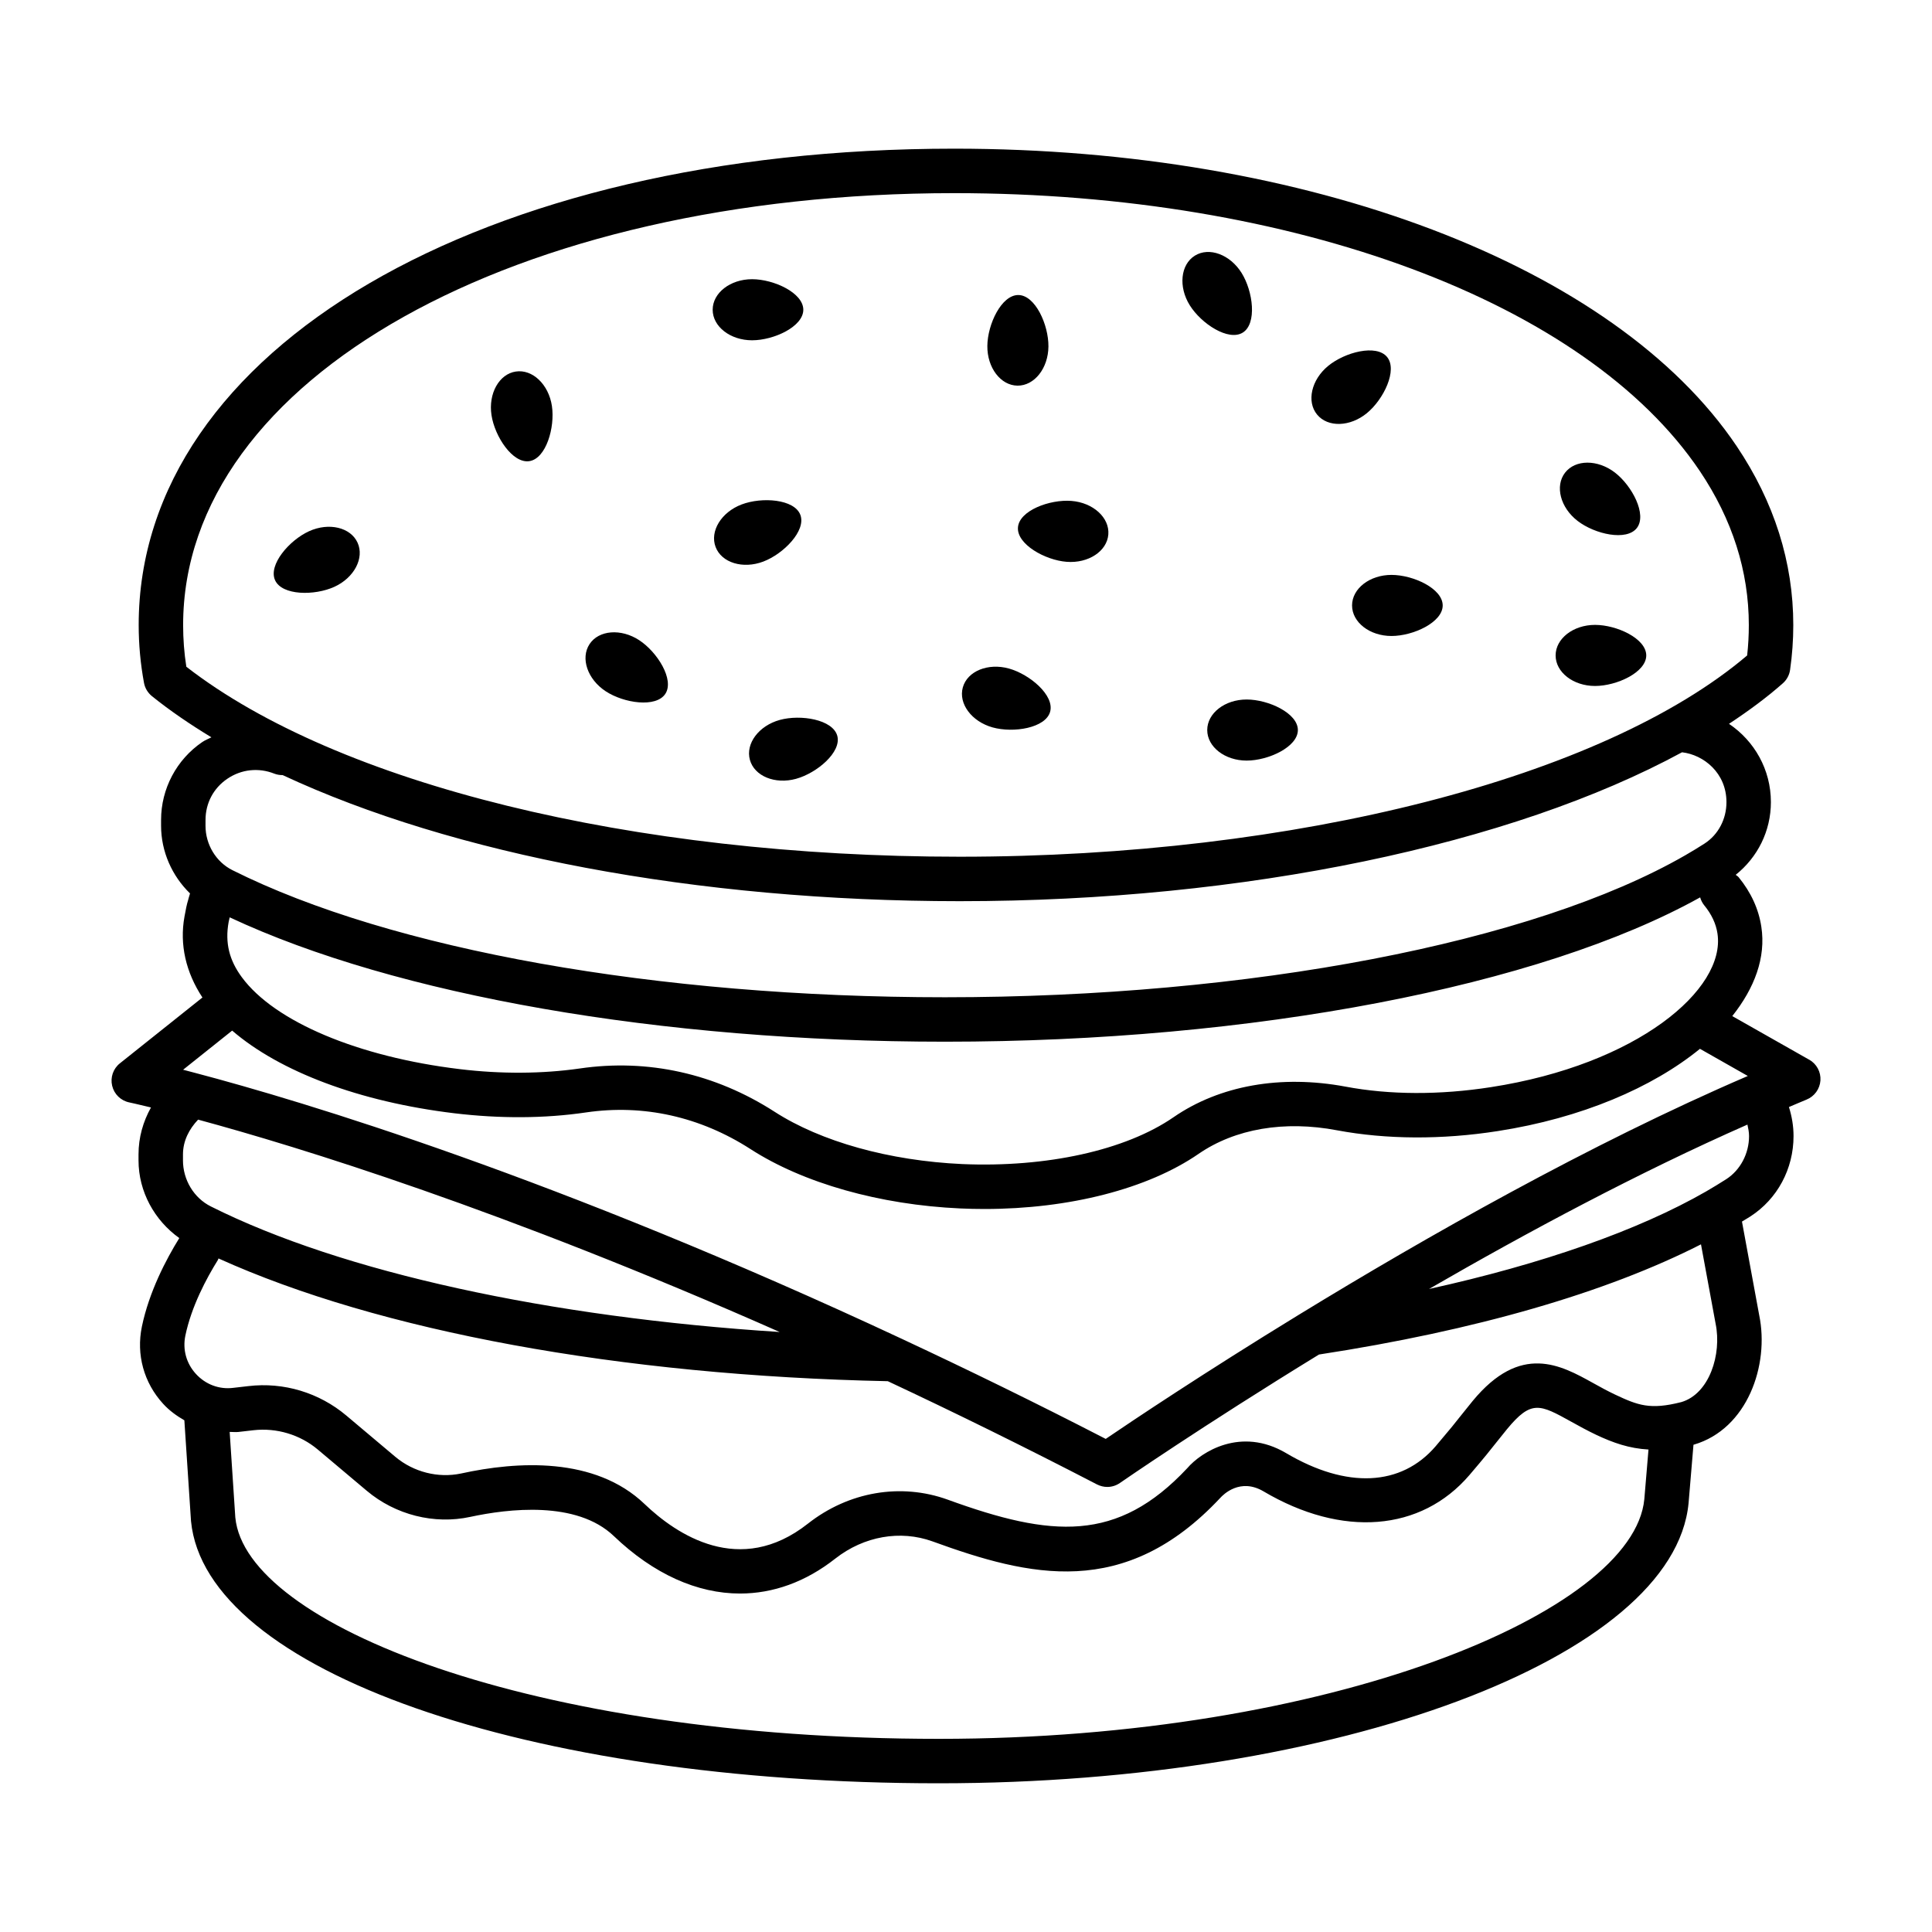 <?xml version="1.0" encoding="UTF-8"?>
<!-- Uploaded to: ICON Repo, www.svgrepo.com, Generator: ICON Repo Mixer Tools -->
<svg fill="#000000" width="800px" height="800px" version="1.1" viewBox="144 144 512 512" xmlns="http://www.w3.org/2000/svg">
 <g>
  <path d="m623.45 424.83-20.379-11.555c5.914-7.445 8.945-15.523 7.703-23.648-0.703-4.711-2.731-9.137-6.019-13.16-0.223-0.27-0.52-0.41-0.773-0.629 5.797-4.637 9.324-11.586 9.324-19.273 0-8.633-4.391-16.223-11.105-20.742 5.219-3.445 10.062-7.012 14.281-10.754 1.035-0.922 1.723-2.184 1.91-3.562 0.559-3.894 0.848-7.844 0.848-11.855 0-16.668-5.059-32.617-15.016-47.43-32.242-47.875-113.64-78.824-207.36-78.824-125.22 0-216.11 53.105-216.11 126.25 0 5.113 0.473 10.273 1.406 15.316 0.258 1.395 1.004 2.629 2.098 3.519 4.727 3.812 10.043 7.441 15.773 10.914-0.801 0.426-1.652 0.723-2.41 1.242-6.84 4.656-10.934 12.387-10.934 20.66v1.523c0 6.859 2.91 13.324 7.672 17.945-0.324 1.031-0.488 1.695-0.488 1.711-0.387 1.234-0.633 2.516-0.977 4.41-1.355 7.438 0.371 14.805 4.754 21.461l-21.867 17.438c-1.797 1.422-2.586 3.75-2.055 5.965 0.531 2.227 2.297 3.938 4.527 4.398 0.137 0.027 2.176 0.469 5.762 1.34-2.094 3.742-3.305 7.957-3.305 12.441v1.566c0 8.312 4.246 15.926 10.809 20.605-3.527 5.695-7.996 14.234-9.918 23.461-1.535 7.414 0.52 14.887 5.648 20.477 1.652 1.805 3.578 3.184 5.609 4.359l1.762 26.691c3.793 39.613 88.996 69.5 198.21 69.5 105.64 0 194.75-33.277 198.66-74.242l1.301-15.477c0.023-0.008 0.039-0.004 0.066-0.012 14.238-4.152 20.086-21.105 17.355-34.312l-4.57-24.82c0.734-0.453 1.516-0.898 2.227-1.359 7.156-4.625 11.438-12.586 11.438-21.309 0-2.644-0.445-5.219-1.219-7.684 1.551-0.641 3.121-1.352 4.668-1.973 2.098-0.848 3.519-2.816 3.68-5.07 0.145-2.258-1.008-4.398-2.977-5.508zm-430.07-104.14c-0.574-3.648-0.848-7.356-0.848-11.035 0-65.262 87.832-114.47 204.33-114.47 89.918 0 167.48 28.895 197.59 73.625 8.637 12.832 13.004 26.566 13.004 40.848 0 2.715-0.145 5.387-0.445 8.047-38.219 32.457-119.7 53.336-208.67 53.336-86.699 0-164.89-19.238-204.96-50.348zm5.086 40.621c0-4.453 2.098-8.434 5.762-10.918 3.707-2.527 8.277-3.031 12.484-1.363 0.723 0.277 1.465 0.383 2.195 0.379 45.023 21.012 109.66 33.414 179.44 33.414 75.613 0 146.36-14.996 191.41-39.461 5.727 0.66 11.773 5.469 11.773 13.211 0 4.512-2.168 8.621-5.805 10.977-1.637 1.051-3.332 2.082-5.129 3.117-40.316 23.203-115.48 37.617-196.16 37.617-76.137 0-146.73-12.586-188.86-33.691-4.324-2.168-7.113-6.781-7.113-11.754zm400.68 30.086c2.254 14.828-21.324 34.727-60.031 40.707-13.551 2.113-26.871 2.07-38.578-0.145-17.07-3.176-33.293-0.332-45.562 8.133-12.73 8.766-33.664 13.348-55.949 12.398-19.324-0.875-37.457-5.934-49.758-13.867-15.734-10.129-33.594-14.109-51.625-11.465-9.898 1.422-20.863 1.496-31.797 0.172-26.941-3.246-49.066-12.574-57.746-24.34-3.332-4.512-4.512-9.094-3.508-14.656 0.066-0.352 0.199-0.844 0.277-1.23 44.035 20.629 114.2 32.957 189.57 32.957 81.484 0 157.75-14.664 200.12-38.25 0.215 0.754 0.57 1.484 1.098 2.129 1.926 2.344 3.102 4.856 3.492 7.457zm-393.62 25.723c12.625 10.867 33.672 18.867 58.906 21.91 12.098 1.438 23.867 1.395 34.902-0.23 15.215-2.227 30.246 1.148 43.551 9.715 13.996 9.039 34.27 14.77 55.59 15.734 2.156 0.102 4.297 0.145 6.438 0.145 22.387 0 43.234-5.316 56.727-14.613 9.668-6.652 22.715-8.906 36.738-6.234 13.031 2.43 27.73 2.516 42.543 0.199 22.199-3.438 41-11.535 53.582-21.801l12.684 7.199c-41.945 18.035-85.699 42.918-118.73 63.125-0.133 0.074-0.254 0.152-0.383 0.234-25.164 15.406-44.07 28.07-51.047 32.82-18.699-9.645-36.539-18.336-53.641-26.332-0.168-0.086-0.332-0.168-0.508-0.238-91.449-42.73-158.6-62.891-187.06-70.395-0.129-0.027-0.242-0.078-0.371-0.098-0.961-0.254-2.051-0.547-2.922-0.77zm-13.035 34.383v-1.566c0-3.59 1.621-6.703 4.008-9.223 26.555 7.188 80.895 23.879 154.12 56.281-61.031-3.898-115.96-15.836-150.73-33.27-4.5-2.238-7.402-7.039-7.402-12.223zm387.27 89.801c-2.859 29.988-83.406 63.508-186.93 63.508-108.19 0-183.77-30.418-186.47-58.668l-1.496-22.672c0.777-0.012 1.531 0.098 2.312 0.012l4.008-0.461c6.121-0.691 12.312 1.164 17.012 5.102l12.988 10.934c7.602 6.406 17.902 9.008 27.457 6.926 9.957-2.141 28.133-4.383 38.031 5.086 10.559 10.102 22.129 15.23 33.449 15.23 8.766 0 17.387-3.074 25.246-9.266 7.602-5.949 17.227-7.629 25.75-4.555 25.707 9.355 50.922 15.531 76.238-11.496 0.832-0.934 5.301-5.402 11.48-1.766 20.82 12.312 41.742 10.676 54.586-4.324 4.281-5.016 5.387-6.449 6.652-8.047l3.289-4.094c6.465-7.844 8.707-6.609 17.098-1.953 2.039 1.137 4.211 2.328 6.566 3.449 4.488 2.113 8.672 3.594 13.84 3.891zm9.797-25.734c-8.262 2.113-11.508 0.848-17.527-1.984-2.098-0.992-4.023-2.055-5.848-3.074-8.551-4.742-19.168-10.66-31.898 4.742l-3.492 4.34c-1.191 1.523-2.258 2.875-6.32 7.66-9.125 10.648-23.562 11.352-39.656 1.824-11.941-7.039-22.473-0.332-26.18 4.008-18.551 19.812-35.965 18.348-63.492 8.332-12.414-4.484-26.25-2.125-37.043 6.367-18.062 14.238-34.871 2.844-43.293-5.215-13.148-12.574-33.738-11.352-48.652-8.074-6.035 1.266-12.543-0.359-17.387-4.426l-13.004-10.949c-7.168-6.035-16.566-8.906-25.949-7.789l-4.008 0.461c-3.707 0.473-7.344-0.906-9.887-3.691-2.543-2.773-3.562-6.465-2.801-10.145 1.609-7.742 5.59-15.188 8.637-20.074 0.074-0.121 0.078-0.258 0.145-0.383 42.508 19.223 106.28 31.047 177.38 32.531 17.613 8.254 36.117 17.344 55.445 27.363 0.863 0.43 1.781 0.66 2.715 0.66 1.18 0 2.356-0.359 3.363-1.062 0.449-0.312 21.75-15.031 52.742-34.031 41.414-6.348 76.105-16.391 101.23-29.199l3.879 21.047c1.664 8.074-1.652 18.59-9.098 20.762zm11.926-59.082c-1.711 1.105-3.492 2.168-5.332 3.246l-0.004 0.004c-17.988 10.34-43.43 19.242-73.441 25.855 26.031-15.051 55.5-30.84 84.379-43.566 0.219 0.996 0.43 1.996 0.43 3.039 0.004 4.641-2.309 9.008-6.031 11.422z"/>
  <path d="m280.69 242.46c-4.422 0.668-7.305 5.832-6.441 11.539 0.863 5.703 5.613 12.883 10.035 12.211 4.422-0.668 6.836-8.93 5.977-14.633-0.863-5.703-5.148-9.785-9.57-9.117z"/>
  <path d="m413.65 246.2c4.469 0.043 8.141-4.598 8.195-10.363 0.055-5.769-3.492-13.609-7.961-13.652-4.473-0.043-8.172 7.727-8.227 13.496-0.055 5.766 3.523 10.473 7.992 10.52z"/>
  <path d="m473.35 232.14c3.797-2.363 2.742-10.906-0.309-15.801-3.051-4.898-8.602-6.949-12.395-4.586-3.793 2.363-4.398 8.25-1.348 13.145 3.051 4.898 10.258 9.605 14.051 7.242z"/>
  <path d="m343.31 234.18c5.769 0 13.574-3.625 13.574-8.094s-7.805-8.094-13.574-8.094c-5.769 0-10.445 3.625-10.445 8.094s4.676 8.094 10.445 8.094z"/>
  <path d="m502.31 304.45c0 4.469 4.676 8.094 10.445 8.094 5.769 0 13.574-3.625 13.574-8.094 0-4.473-7.805-8.094-13.574-8.094-5.769 0-10.445 3.625-10.445 8.094z"/>
  <path d="m407.04 336.77c5.559 1.551 14.051 0.16 15.254-4.148 1.203-4.305-5.34-9.895-10.898-11.449-5.555-1.551-11.035 0.684-12.238 4.988-1.203 4.309 2.328 9.055 7.883 10.609z"/>
  <path d="m506.25 253.48c4.453-3.664 8.18-11.426 5.34-14.875-2.844-3.453-11.172-1.289-15.625 2.375-4.453 3.664-5.762 9.438-2.922 12.887 2.836 3.453 8.75 3.281 13.207-0.387z"/>
  <path d="m313.4 313.66c-4.824-3.16-10.723-2.691-13.172 1.047-2.449 3.738-0.527 9.336 4.301 12.496 4.824 3.16 13.34 4.41 15.793 0.668 2.445-3.738-2.098-11.047-6.922-14.211z"/>
  <path d="m225.9 284.78c-5.25 2.391-10.855 8.922-9 12.992 1.852 4.07 10.457 4.133 15.707 1.742s8.004-7.625 6.152-11.695c-1.848-4.07-7.606-5.43-12.859-3.039z"/>
  <path d="m356.1 280.44c-1.586-4.18-10.168-4.801-15.562-2.754-5.394 2.047-8.48 7.094-6.894 11.273 1.586 4.18 7.242 5.91 12.637 3.863 5.394-2.047 11.406-8.203 9.82-12.383z"/>
  <path d="m413.77 283.76c-0.348 4.457 7.148 8.68 12.902 9.129 5.75 0.449 10.695-2.797 11.047-7.254 0.348-4.457-4.031-8.438-9.781-8.887-5.754-0.449-13.82 2.555-14.168 7.012z"/>
  <path d="m566.7 325.79c5.769 0 13.574-3.625 13.574-8.094 0-4.473-7.805-8.094-13.574-8.094s-10.445 3.625-10.445 8.094 4.676 8.094 10.445 8.094z"/>
  <path d="m463.93 337.47c0 4.473 4.676 8.094 10.445 8.094 5.769 0 13.574-3.625 13.574-8.094s-7.805-8.094-13.574-8.094c-5.769-0.004-10.445 3.621-10.445 8.094z"/>
  <path d="m350.65 334.79c-5.562 1.531-9.109 6.266-7.922 10.578s6.656 6.562 12.219 5.031 12.125-7.098 10.941-11.406c-1.188-4.309-9.676-5.731-15.238-4.203z"/>
  <path d="m577.79 283.92c2.727-3.547-1.254-11.176-5.828-14.691s-10.488-3.492-13.215 0.051c-2.727 3.543-1.227 9.266 3.348 12.781 4.574 3.519 12.969 5.402 15.695 1.859z"/>
 </g>
</svg>